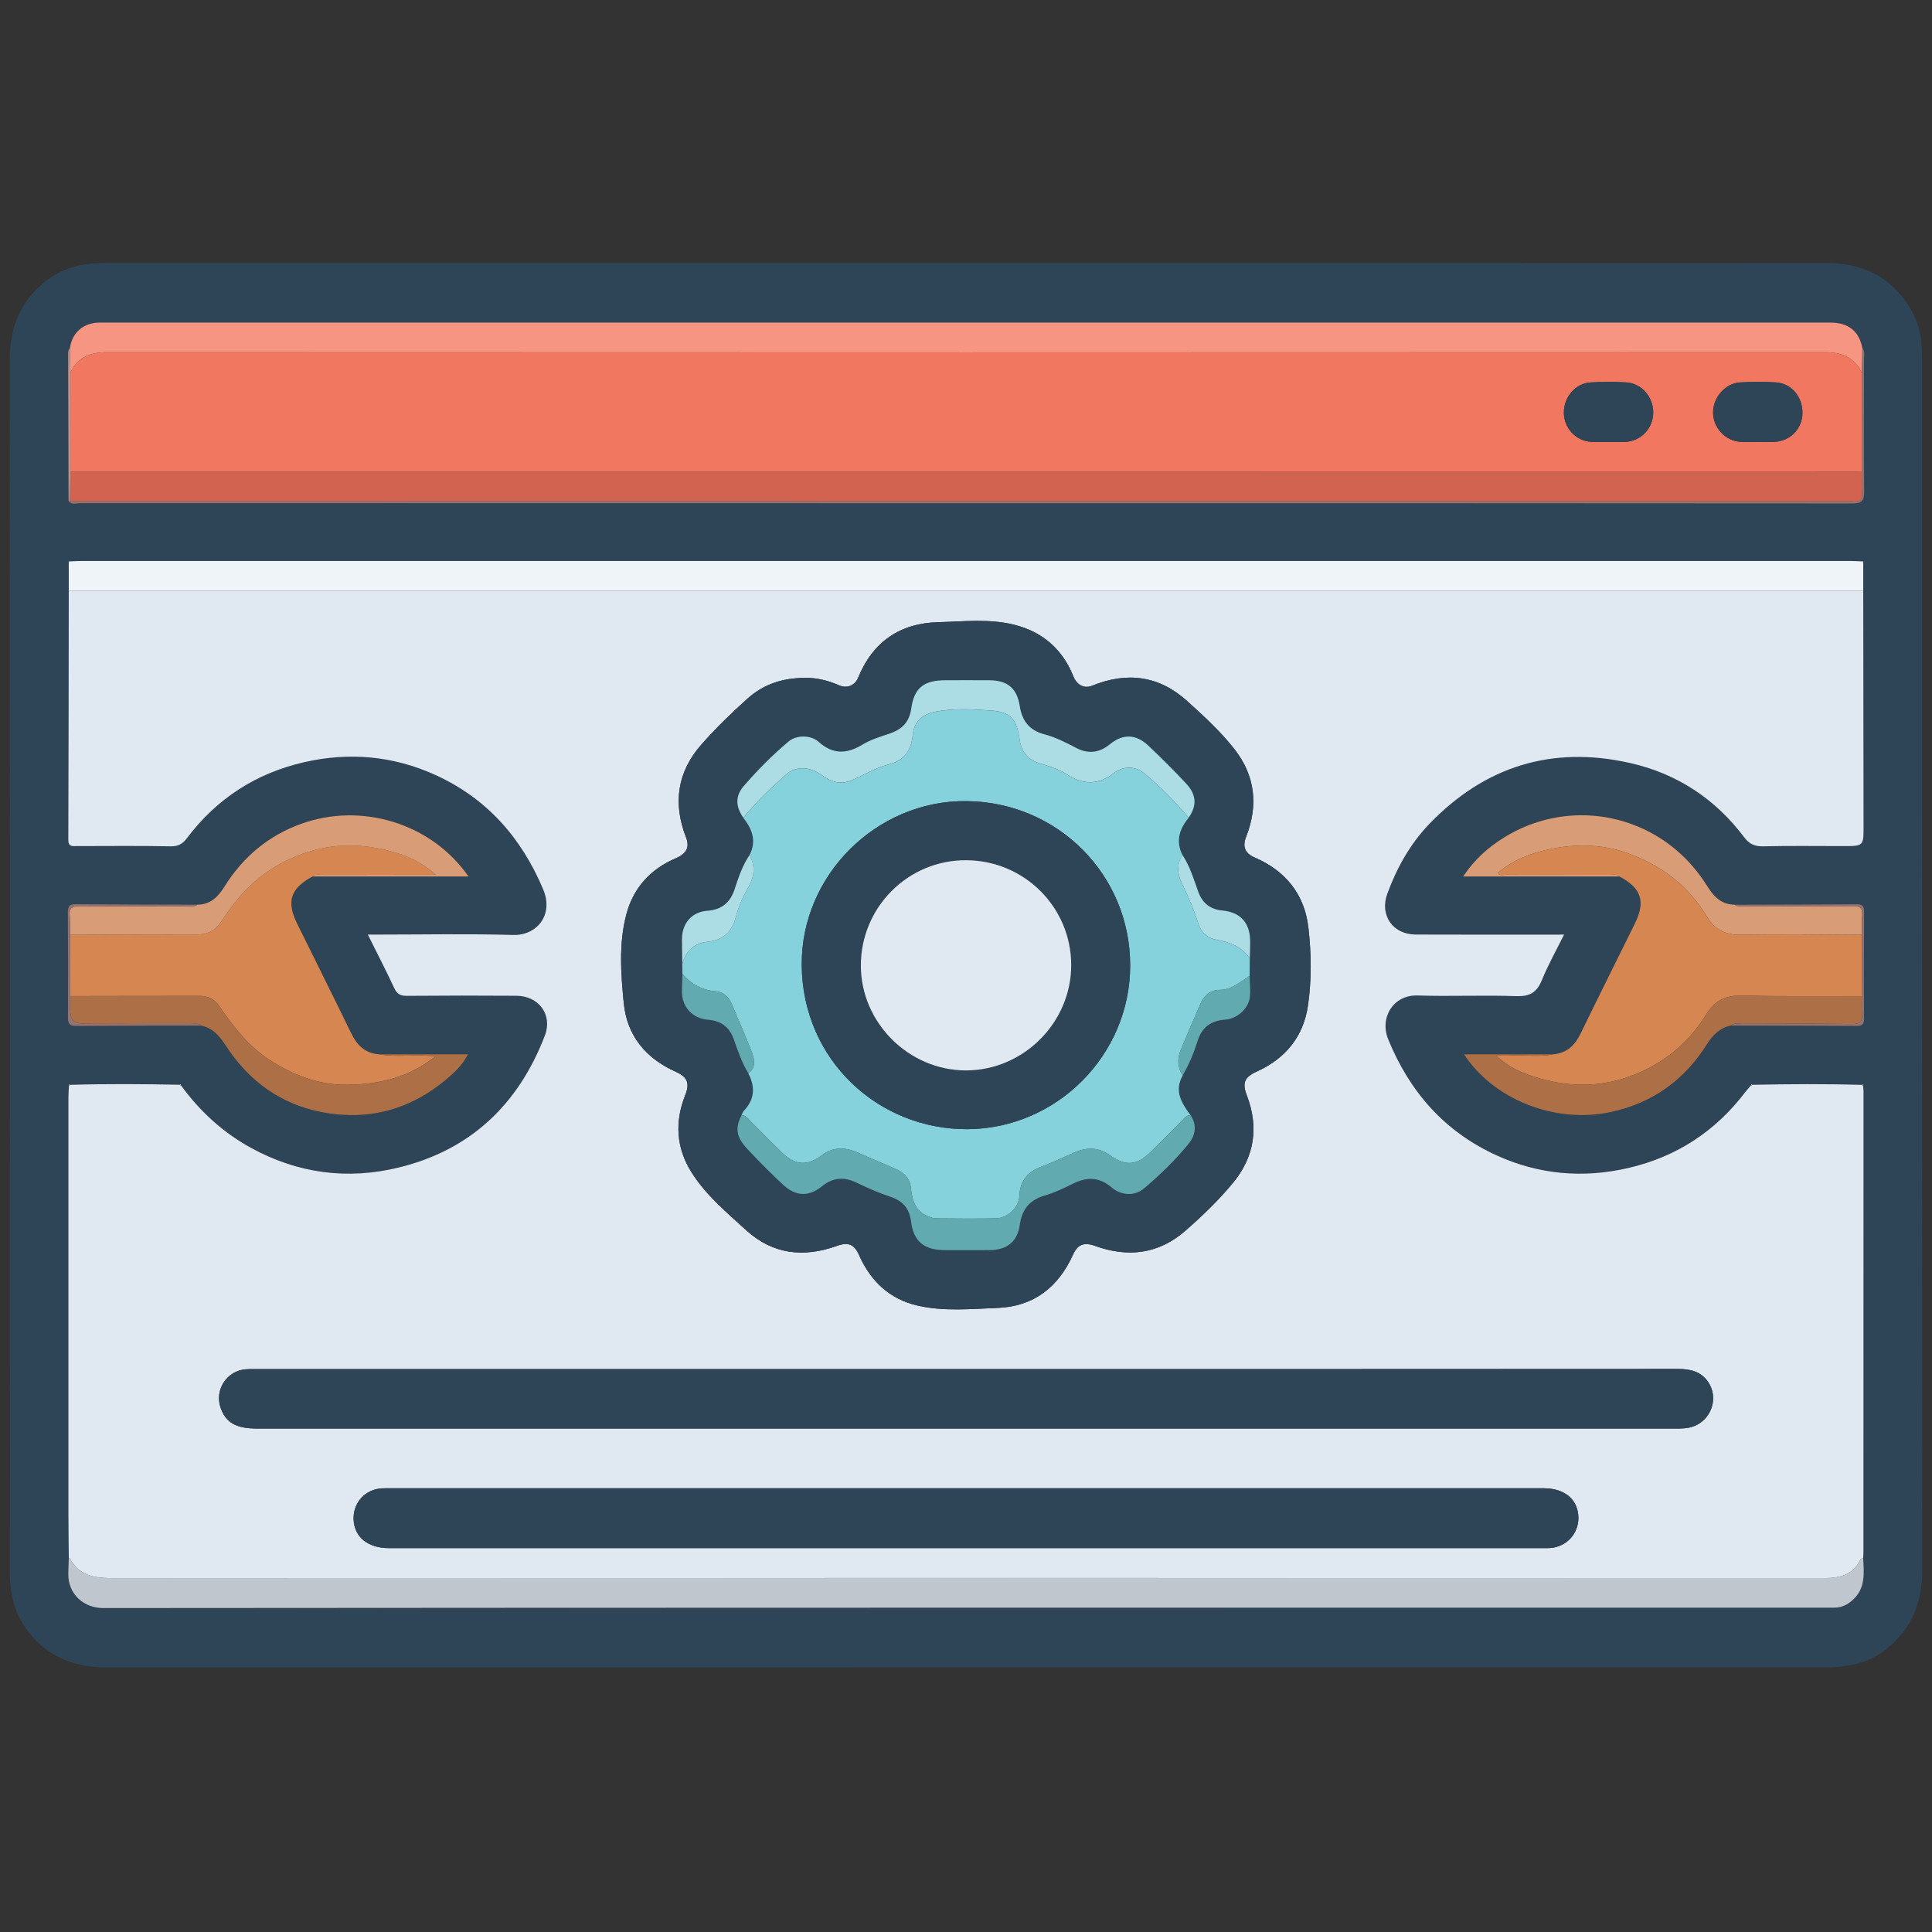 <?xml version="1.0" encoding="UTF-8"?>
<svg xmlns="http://www.w3.org/2000/svg" xmlns:xlink="http://www.w3.org/1999/xlink" version="1.1" id="Layer_1" x="0px" y="0px" width="85px" height="85px" viewBox="0 0 85 85" xml:space="preserve">
<rect x="0" y="0" width="85" height="85" fill="#333333" stroke="none"/>
<g id="Layer_1_1_" display="none">
	<path display="inline" fill="#030303" d="M42.807,4.472c11.269,0,22.541,0.083,33.808-0.04c4.668-0.05,8.201,3.523,8.171,8.15   c-0.093,14.03-0.03,28.062-0.036,42.092c-0.001,3.911-2.402,6.93-6.115,7.725c-0.722,0.156-1.455,0.145-2.188,0.145   c-6.227,0.003-12.452,0.01-18.68-0.011c-0.635-0.003-0.882,0.114-0.861,0.821c0.055,1.886,0.041,3.774,0.005,5.662   c-0.011,0.575,0.123,0.764,0.731,0.756c2.535-0.035,5.072-0.043,7.606-0.002c2.024,0.033,3.799,0.73,5.179,2.269   c0.86,0.957,1.315,2.081,1.313,3.38c-0.003,1.268,0.003,2.536-0.001,3.805c-0.004,1.284-0.434,1.723-1.721,1.723   c-10.113,0.003-20.229,0-30.343,0c-7.945,0-15.89,0.002-23.835,0c-1.569,0-1.926-0.359-1.928-1.938c0-0.986,0-1.973,0-2.959   c0-3.25,1.911-5.523,5.111-6.137c1.094-0.208,2.189-0.146,3.286-0.152c1.888-0.013,3.776-0.037,5.662,0.014   c0.662,0.021,0.786-0.191,0.773-0.801c-0.04-1.859-0.05-3.722,0.003-5.578c0.021-0.731-0.233-0.865-0.905-0.863   c-6.311,0.023-12.622,0.006-18.933,0.018c-3.29,0.008-5.734-1.385-7.253-4.318c-0.511-0.987-0.75-2.061-0.75-3.174   c-0.003-14.37-0.021-28.738,0.01-43.106c0.009-4.264,3.414-7.468,7.826-7.472C20.098,4.464,31.452,4.472,42.807,4.472z    M74.936,42.17c-1.028,0.671-1.494,1.51-0.854,2.717c0.128,0.24,0.154,0.535,0.217,0.807c0.08,0.351,0.286,0.531,0.649,0.523   c1.06,0.271,2.118,0.547,3.18,0.819c1.106,0.296,2.214,0.595,3.322,0.888c0.353,0.094,0.618,0.137,0.601-0.416   c-0.041-1.316-0.031-2.638-0.002-3.955c0.01-0.432-0.166-0.585-0.546-0.673c-1.116-0.26-2.226-0.543-3.338-0.817   c-0.531-0.146-1.083-0.241-1.589-0.447C75.837,41.315,75.316,41.498,74.936,42.17z M80.848,39.854   c0.037,0.02,0.075,0.039,0.114,0.058c-0.017-0.042-0.034-0.083-0.051-0.125c-0.06-0.124-0.103-0.262-0.183-0.37   c-2.58-3.447-7.889-3.564-10.852-0.207c-0.59,0.668-1.182,0.963-2.061,0.733c-5.573-1.457-11.15-2.902-16.729-4.34   c-0.768-0.198-1.188-0.633-1.341-1.429c-0.646-3.31-3.31-5.64-6.655-5.796c-1.201-0.056-2.37,0.157-3.539,0.887   c1.757,0.452,3.354,0.897,4.968,1.264c0.906,0.206,1.41,0.689,1.625,1.59c0.287,1.202,0.631,2.391,0.98,3.577   c0.182,0.612,0.033,1.105-0.393,1.543c-0.941,0.97-1.887,1.936-2.826,2.907c-0.477,0.493-1.017,0.624-1.689,0.435   c-1.353-0.379-2.715-0.724-4.083-1.045c-0.324-0.076-0.655-0.3-1.094-0.127c0.127,0.184,0.211,0.325,0.315,0.45   c2.805,3.407,7.819,3.493,10.793,0.141c0.645-0.726,1.271-0.942,2.22-0.69c5.403,1.437,10.815,2.847,16.239,4.209   c1.007,0.254,1.539,0.721,1.733,1.756c0.356,1.889,1.433,3.345,3.024,4.401c2.127,1.416,5.152,1.554,6.932,0.337   c-0.248-0.279-0.609-0.269-0.923-0.353c-1.356-0.362-2.718-0.711-4.084-1.038c-0.698-0.168-1.144-0.551-1.333-1.251   c-0.338-1.247-0.7-2.488-1.039-3.735c-0.191-0.706-0.05-1.314,0.503-1.846c0.833-0.799,1.657-1.611,2.425-2.471   c0.641-0.716,1.328-0.907,2.258-0.643C77.672,39.123,79.232,39.597,80.848,39.854z M71.443,52.832   c-0.848-0.587-1.752-0.85-2.815-0.828c-3.257,0.059-6.517,0.061-9.772-0.003c-0.922-0.019-1.551,0.265-2.023,1.006   c-0.657,0.611-1.38,0.72-2.145,0.233c-1.453-0.924-2.764-0.811-4.408-0.139c-1.754,0.717-2.855,1.61-3.25,3.439   c-0.166,0.773-0.735,1.168-1.543,1.168c-1.771,0.002-3.543,0.002-5.315,0c-0.764-0.001-1.273-0.366-1.532-1.085   c-0.114-0.317-0.284-0.62-0.35-0.944c-0.254-1.253-0.949-2.021-2.247-2.209c-0.243-0.035-0.501-0.137-0.697-0.283   c-1.479-1.104-2.923-0.855-4.375,0.054c-0.766,0.479-1.487,0.379-2.144-0.234c-0.472-0.745-1.102-1.046-2.026-1.006   c-1.852,0.08-3.709,0.021-5.564,0.024c-4.58,0.009-9.161,0.021-13.741,0.031c-1.038-0.231-1.361-0.591-1.361-1.595   C6.129,37.644,6.128,24.824,6.136,12.005c0-1.399,0.862-2.254,2.25-2.313C8.583,9.683,8.78,9.688,8.977,9.688   c22.568,0,45.134,0,67.705,0c0.281,0,0.563-0.004,0.844,0.021c1.107,0.103,1.912,0.931,1.99,2.044   c0.02,0.281,0.01,0.563,0.01,0.845c0,7.241,0,14.481,0.007,21.722c0,0.31-0.146,0.677,0.284,0.877   c0.785,0.365,1.439,0.938,2.221,1.531c0-0.281,0-0.44,0-0.6c0-7.974,0.008-15.947-0.004-23.92c-0.004-2.98-2.066-5.029-5.059-5.03   c-22.767-0.006-45.531-0.006-68.295,0C5.654,7.181,3.618,9.25,3.61,12.293c-0.008,3.156-0.002,6.311-0.002,9.467   c0,10.96,0.006,21.92-0.006,32.879c-0.002,1.518,0.449,2.82,1.55,3.873c1.112,1.066,2.479,1.317,3.97,1.316   c22.455-0.014,44.911-0.01,67.366-0.01c0.31,0,0.619-0.004,0.93-0.021c2.211-0.108,4.032-1.612,4.475-3.794   c0.342-1.684,0.078-3.395,0.15-5.234C78.824,53.631,75.311,54.195,71.443,52.832z M74.945,34.031   c0.308,0.015,0.627-0.016,0.922,0.054c0.855,0.204,0.976-0.165,0.972-0.946c-0.034-6.354-0.019-12.709-0.019-19.064   c0-1.797,0-1.797-1.872-1.635c-0.169-0.015-0.335-0.044-0.503-0.044c-21.631-0.002-43.263,0.001-64.895-0.016   c-0.608,0-0.729,0.175-0.728,0.75c0.017,11.802,0.02,23.604-0.006,35.405c-0.001,0.705,0.233,0.802,0.849,0.799   c4.844-0.021,9.689-0.012,14.534-0.012c0.269,0,0.537,0,0.967,0c-0.768-0.805-0.59-1.563-0.155-2.262   c0.853-1.365,0.727-2.57,0.132-4.112c-0.715-1.852-1.674-3.013-3.592-3.436c-0.753-0.166-1.068-0.736-1.059-1.518   c0.021-1.662,0.005-3.323,0.006-4.985c0.001-1.238,0.155-1.615,1.328-1.917c1.692-0.437,2.481-1.452,3.196-3.057   c0.773-1.735,0.805-3.118-0.13-4.655c-0.489-0.804-0.248-1.476,0.405-2.103c1.138-1.091,2.236-2.224,3.353-3.339   c0.917-0.916,1.249-1.059,2.363-0.427c1.477,0.838,2.726,0.743,4.346,0.105c1.782-0.702,2.845-1.629,3.262-3.439   c0.199-0.863,0.836-1.189,1.712-1.175c1.548,0.027,3.098,0.007,4.646,0.007c1.457,0,1.775,0.124,2.166,1.48   c0.442,1.54,1.338,2.305,2.832,2.987c1.822,0.833,3.311,0.928,4.961-0.115c0.65-0.41,1.287-0.222,1.828,0.331   c0.905,0.927,1.825,1.839,2.748,2.75c1.911,1.888,1.873,1.699,0.727,4.084c-0.419,0.874-0.572,1.615,0.011,2.481   c0.37,0.548,0.657,1.205,0.782,1.852c0.205,1.044,0.806,1.515,1.768,1.842c2.661,0.903,2.346,0.848,2.357,3.405   c0.004,0.758-0.247,1.707,0.113,2.224c0.392,0.564,1.433,0.473,2.18,0.703c0.025,0.008,0.053,0.018,0.079,0.028   c0.323,0.131,0.569,0.053,0.825-0.2C70.182,35.062,72.412,34.192,74.945,34.031z M28.872,35.802   c-0.384-7.415,5.85-14.176,13.27-14.392c7.521-0.219,13.526,4.876,14.538,12.356c0.051,0.375,0.184,0.542,0.524,0.628   c1.553,0.393,3.104,0.795,4.653,1.2c0.383,0.1,0.592,0.101,0.604-0.429c0.043-1.681,0.069-1.681-1.526-2.302   c-0.262-0.102-0.518-0.222-0.785-0.305c-0.649-0.203-1.035-0.629-1.196-1.291c-0.392-1.594-1.022-3.091-1.874-4.496   c-0.318-0.524-0.33-1.057-0.063-1.607c0.172-0.354,0.321-0.717,0.481-1.077c0.563-1.26,0.565-1.263-0.406-2.227   c-0.558-0.555-1.046-1.376-1.714-1.571c-0.721-0.211-1.49,0.494-2.225,0.823c-0.687,0.308-1.271,0.292-1.907-0.106   c-1.101-0.689-2.274-1.287-3.54-1.542c-1.326-0.268-2.115-0.93-2.391-2.239c-0.034-0.162-0.146-0.31-0.176-0.472   c-0.168-0.87-0.664-1.171-1.549-1.069c-0.859,0.099-1.88-0.213-2.564,0.152c-0.661,0.354-0.703,1.461-1.011,2.238   c-0.252,0.637-0.655,1.001-1.322,1.157c-0.987,0.23-1.962,0.541-2.853,1.019c-2.883,1.548-1.911,1.406-5.009,0.099   c-0.406-0.171-0.671-0.167-0.946,0.18c-0.173,0.219-0.398,0.397-0.594,0.6c-0.548,0.563-1.422,1.067-1.547,1.714   c-0.124,0.638,0.483,1.436,0.82,2.14c0.334,0.699,0.313,1.323-0.105,1.989c-0.673,1.076-1.271,2.223-1.501,3.464   c-0.261,1.414-1.067,2.091-2.37,2.493c-1.407,0.433-1.39,0.504-1.383,1.952c0.004,0.787-0.25,1.764,0.121,2.307   c0.369,0.541,1.362,0.688,2.107,0.931c0.758,0.247,1.151,0.742,1.317,1.491c0.232,1.047,0.506,2.131,1.123,2.981   c1.118,1.539,1.053,2.987,0.071,4.498c-0.367,0.563-0.319,1.021,0.257,1.407c0.137,0.093,0.237,0.24,0.362,0.354   c0.6,0.545,1.05,1.491,1.784,1.58c0.679,0.082,1.458-0.48,2.158-0.828c0.678-0.338,1.277-0.304,1.906,0.101   c0.806,0.519,1.659,1.056,2.582,1.216c2.109,0.361,3.345,1.505,3.743,3.588c0.078,0.408,0.328,0.521,0.729,0.51   c0.816-0.027,1.639-0.058,2.449,0.006c0.662,0.054,0.958-0.209,1.131-0.813c0.16-0.564,0.438-1.096,0.633-1.65   c0.193-0.556,0.562-0.904,1.122-1.039c1.653-0.396,3.199-1.055,4.654-1.927c0.474-0.282,0.938-0.295,1.451-0.103   c0.853,0.322,1.704,1.193,2.526,0.896c0.791-0.285,1.316-1.265,2.019-1.869c0.511-0.438,0.573-0.812,0.278-1.425   c-0.369-0.772-1.064-1.556-0.85-2.415c0.225-0.895-0.206-0.964-0.798-1.089c-0.304-0.063-0.619-0.103-0.899-0.224   c-0.558-0.242-0.869-0.075-1.246,0.408c-2.629,3.394-6.104,5.32-10.394,5.502C35.58,49.609,29.284,43.768,28.872,35.802z    M42.837,78.238c7.856,0,15.714,0.005,23.572-0.008c0.858-0.002,2.01,0.379,2.493-0.174c0.424-0.483,0.103-1.607,0.137-2.447   c0.041-0.998-0.413-1.729-1.189-2.289c-0.901-0.65-1.928-0.862-3.025-0.862c-14.672,0.005-29.345,0.004-44.017,0.004   c-0.226,0-0.451-0.002-0.675,0.017c-2.325,0.191-3.51,1.459-3.51,3.748c0,0.338,0.051,0.687-0.01,1.012   c-0.168,0.904,0.253,1.021,1.05,1.019C26.053,78.229,34.445,78.238,42.837,78.238z M42.756,69.755   c3.547,0,7.096-0.009,10.645,0.011c0.548,0.002,0.801-0.092,0.787-0.729c-0.043-1.913-0.039-3.83-0.004-5.743   c0.012-0.62-0.238-0.761-0.791-0.76c-7.098,0.01-14.192,0.011-21.29-0.004c-0.522,0-0.676,0.166-0.669,0.679   c0.025,1.942,0.036,3.886-0.005,5.828c-0.012,0.616,0.199,0.735,0.767,0.731C35.717,69.743,39.237,69.755,42.756,69.755z    M51.479,42.481c-0.918-0.495-1.564-0.34-2.375,0.355c-5.365,4.607-13.638,2.094-15.63-4.689c-0.187-0.637-0.344-1.272,0.176-1.829   c0.523-0.561,1.155-0.438,1.806-0.269c2.121,0.552,4.249,1.08,6.369,1.632c0.311,0.081,0.543,0.148,0.837-0.112   c1.762-1.557,1.749-1.543,1.166-3.745c-0.151-0.574-0.442-0.801-0.995-0.934c-2.103-0.508-4.196-1.057-6.287-1.612   c-1.507-0.4-1.809-1.489-0.745-2.606c4.949-5.192,13.729-3.345,16.173,3.403c0.074,0.211,0.139,0.427,0.207,0.641   c0.246,0.746,0.992,0.717,1.473,0.663c0.434-0.049,0.105-0.634,0.017-0.957c-1.271-4.605-5.249-7.93-9.894-8.291   c-4.81-0.374-9.317,2.3-11.229,6.659c-1.946,4.435-0.879,9.558,2.675,12.853C39.92,48.001,47.711,47.467,51.479,42.481z    M60.552,49.271c2.269,0,4.388,0,6.589,0c-0.58-0.953-1.072-1.862-1.317-2.875c-0.068-0.282-0.271-0.342-0.482-0.396   c-1.711-0.445-3.426-0.873-5.133-1.327c-0.515-0.136-0.563,0.084-0.403,0.468c0.283,0.672,0.577,1.338,0.896,1.994   C61.05,47.855,61.2,48.557,60.552,49.271z"></path>
	<path display="inline" fill="#D7EBFD" d="M74.945,34.031c-2.533,0.161-4.766,1.03-6.59,2.832c-0.256,0.253-0.502,0.332-0.824,0.2   c-0.026-0.011-0.053-0.02-0.079-0.028c-0.747-0.23-1.788-0.139-2.181-0.703c-0.359-0.518-0.108-1.466-0.112-2.224   c-0.013-2.558,0.304-2.502-2.357-3.405c-0.962-0.327-1.563-0.798-1.768-1.842c-0.125-0.647-0.412-1.304-0.782-1.852   c-0.583-0.867-0.43-1.607-0.011-2.481c1.147-2.385,1.186-2.196-0.728-4.084c-0.922-0.91-1.842-1.823-2.746-2.75   c-0.543-0.553-1.179-0.741-1.828-0.331c-1.651,1.042-3.14,0.947-4.961,0.115c-1.494-0.682-2.391-1.447-2.834-2.987   c-0.39-1.356-0.707-1.479-2.164-1.48c-1.551,0-3.1,0.021-4.647-0.007c-0.876-0.015-1.513,0.312-1.712,1.175   c-0.417,1.81-1.48,2.737-3.262,3.439c-1.62,0.638-2.869,0.733-4.346-0.105c-1.115-0.632-1.446-0.489-2.363,0.427   c-1.116,1.115-2.214,2.248-3.353,3.339c-0.653,0.627-0.895,1.298-0.405,2.103c0.935,1.538,0.903,2.92,0.13,4.655   c-0.714,1.604-1.503,2.62-3.196,3.057c-1.173,0.303-1.327,0.679-1.328,1.917c-0.001,1.662,0.014,3.324-0.006,4.985   c-0.009,0.782,0.305,1.352,1.059,1.518c1.918,0.422,2.877,1.584,3.592,3.436c0.595,1.542,0.721,2.747-0.132,4.112   c-0.435,0.697-0.613,1.457,0.155,2.262c-0.43,0-0.698,0-0.967,0c-4.844,0-9.689-0.012-14.534,0.012   c-0.616,0.003-0.85-0.094-0.849-0.799C8.843,36.733,8.84,24.931,8.823,13.129c0-0.575,0.12-0.75,0.728-0.75   c21.631,0.017,43.264,0.014,64.895,0.016c0.168,0,0.334,0.029,0.503,0.044C74.947,19.637,74.945,26.834,74.945,34.031z"></path>
	<path display="inline" fill="#E8EBED" d="M28.825,53.007c0.657,0.613,1.378,0.714,2.144,0.234c1.452-0.909,2.897-1.157,4.375-0.054   c0.196,0.146,0.455,0.248,0.697,0.283c1.298,0.188,1.993,0.956,2.247,2.209c0.065,0.324,0.236,0.627,0.35,0.944   c0.259,0.719,0.768,1.084,1.532,1.085c1.771,0.002,3.543,0.002,5.314,0c0.809,0,1.379-0.395,1.545-1.168   c0.394-1.829,1.494-2.723,3.248-3.439c1.646-0.672,2.957-0.785,4.408,0.139c0.766,0.484,1.487,0.378,2.146-0.233   c4.573,0.004,9.146,0.007,13.721,0.015c0.315,0,0.614-0.035,0.892-0.188c3.867,1.364,7.382,0.799,10.6-2.062   c-0.072,1.842,0.189,3.552-0.15,5.234c-0.441,2.182-2.264,3.686-4.475,3.794c-0.311,0.017-0.62,0.021-0.93,0.021   c-22.455,0-44.911-0.004-67.366,0.01c-1.49,0.001-2.858-0.25-3.97-1.316c-1.101-1.054-1.552-2.357-1.55-3.873   C3.615,43.68,3.608,32.72,3.608,21.76c0-3.156-0.006-6.311,0.002-9.467C3.618,9.25,5.654,7.181,8.678,7.18   c22.765-0.006,45.53-0.006,68.294,0c2.992,0,5.055,2.05,5.06,5.03c0.012,7.974,0.004,15.947,0.004,23.92c0,0.159,0,0.318,0,0.6   c-0.78-0.593-1.435-1.166-2.22-1.531c-0.432-0.2-0.285-0.567-0.285-0.877c-0.008-7.241-0.006-14.481-0.006-21.722   c0-0.282,0.009-0.564-0.012-0.845c-0.076-1.114-0.882-1.942-1.988-2.044c-0.28-0.026-0.563-0.021-0.846-0.021   c-22.568-0.001-45.136-0.001-67.704,0c-0.197,0-0.395-0.005-0.592,0.003c-1.388,0.059-2.249,0.914-2.25,2.313   C6.128,24.824,6.129,37.644,6.133,50.463c0,1.004,0.324,1.362,1.361,1.596c-0.106,0.771,0.311,0.967,0.993,0.965   C15.267,53.011,22.046,53.011,28.825,53.007z"></path>
	<path display="inline" fill="#FBDD75" d="M28.872,35.802c0.413,7.966,6.708,13.808,14.671,13.474   c4.289-0.18,7.766-2.107,10.395-5.5c0.375-0.484,0.688-0.651,1.246-0.409c0.279,0.12,0.596,0.161,0.898,0.224   c0.592,0.125,1.021,0.194,0.798,1.09c-0.216,0.858,0.479,1.641,0.851,2.414c0.295,0.613,0.23,0.985-0.279,1.426   c-0.701,0.604-1.227,1.584-2.02,1.869c-0.822,0.295-1.674-0.576-2.525-0.897c-0.514-0.192-0.979-0.181-1.451,0.103   c-1.455,0.872-3.001,1.53-4.654,1.928c-0.563,0.135-0.929,0.482-1.121,1.037c-0.195,0.557-0.474,1.086-0.634,1.651   c-0.173,0.604-0.469,0.866-1.131,0.813c-0.812-0.063-1.633-0.035-2.449-0.008c-0.4,0.014-0.651-0.101-0.729-0.509   c-0.398-2.083-1.634-3.226-3.743-3.588c-0.923-0.16-1.776-0.696-2.582-1.216c-0.629-0.403-1.228-0.438-1.906-0.102   c-0.7,0.349-1.479,0.91-2.158,0.83c-0.734-0.09-1.184-1.035-1.784-1.58c-0.125-0.113-0.225-0.262-0.362-0.354   c-0.576-0.386-0.625-0.843-0.257-1.407c0.982-1.511,1.046-2.959-0.071-4.498c-0.617-0.851-0.891-1.934-1.123-2.981   c-0.166-0.749-0.559-1.244-1.317-1.491c-0.745-0.243-1.738-0.39-2.107-0.931c-0.371-0.543-0.116-1.521-0.121-2.307   c-0.007-1.448-0.024-1.519,1.383-1.952c1.303-0.402,2.109-1.079,2.37-2.493c0.23-1.242,0.828-2.389,1.501-3.464   c0.418-0.666,0.44-1.29,0.105-1.989c-0.337-0.704-0.944-1.502-0.82-2.14c0.125-0.647,0.999-1.151,1.547-1.714   c0.196-0.202,0.421-0.38,0.594-0.6c0.275-0.347,0.54-0.351,0.946-0.18c3.098,1.307,2.126,1.449,5.009-0.099   c0.891-0.478,1.866-0.789,2.853-1.019c0.667-0.155,1.07-0.52,1.322-1.157c0.308-0.777,0.35-1.885,1.011-2.238   c0.684-0.366,1.705-0.054,2.564-0.152c0.886-0.102,1.38,0.2,1.55,1.069c0.029,0.163,0.141,0.31,0.174,0.472   c0.275,1.309,1.064,1.971,2.392,2.239c1.265,0.255,2.44,0.853,3.54,1.542c0.636,0.398,1.222,0.414,1.906,0.106   c0.733-0.329,1.505-1.034,2.226-0.823c0.668,0.195,1.156,1.016,1.714,1.571c0.973,0.964,0.969,0.967,0.406,2.227   c-0.16,0.359-0.311,0.723-0.482,1.077c-0.268,0.551-0.256,1.083,0.063,1.607c0.851,1.404,1.481,2.901,1.874,4.496   c0.16,0.662,0.547,1.087,1.197,1.291c0.268,0.083,0.522,0.203,0.785,0.305c1.596,0.622,1.568,0.621,1.525,2.302   c-0.014,0.53-0.223,0.529-0.605,0.429c-1.549-0.404-3.101-0.807-4.652-1.2c-0.342-0.086-0.475-0.253-0.525-0.628   c-1.011-7.48-7.016-12.575-14.537-12.356C34.722,21.625,28.488,28.387,28.872,35.802z"></path>
	<path display="inline" fill="#EBEEF0" d="M42.837,78.238c-8.393,0-16.785-0.012-25.177,0.018c-0.797,0.002-1.218-0.113-1.05-1.018   c0.061-0.326,0.01-0.674,0.01-1.012c0-2.289,1.186-3.558,3.51-3.748c0.224-0.02,0.45-0.018,0.675-0.018   c14.672,0,29.345,0.001,44.017-0.004c1.099,0,2.123,0.212,3.025,0.863c0.776,0.56,1.23,1.289,1.189,2.287   c-0.034,0.841,0.287,1.965-0.137,2.447c-0.483,0.553-1.635,0.172-2.493,0.174C58.552,78.243,50.693,78.238,42.837,78.238z"></path>
	<path display="inline" fill="#817481" d="M80.846,39.855c-1.611-0.258-3.174-0.732-4.738-1.177   c-0.93-0.264-1.616-0.073-2.258,0.643c-0.768,0.86-1.592,1.672-2.425,2.471c-0.553,0.531-0.694,1.14-0.503,1.845   c0.339,1.248,0.701,2.489,1.039,3.736c0.189,0.7,0.635,1.083,1.333,1.251c1.366,0.327,2.728,0.676,4.084,1.038   c0.313,0.084,0.675,0.072,0.923,0.352c-1.779,1.219-4.805,1.08-6.932-0.336c-1.594-1.058-2.668-2.514-3.023-4.4   c-0.195-1.036-0.729-1.504-1.734-1.756c-5.424-1.364-10.836-2.773-16.239-4.21c-0.947-0.252-1.575-0.036-2.22,0.69   c-2.975,3.351-7.988,3.267-10.793-0.141c-0.104-0.125-0.188-0.266-0.315-0.45c0.438-0.173,0.77,0.052,1.094,0.127   c1.368,0.321,2.731,0.666,4.083,1.045c0.673,0.189,1.212,0.058,1.689-0.435c0.939-0.971,1.885-1.937,2.826-2.907   c0.426-0.438,0.572-0.932,0.393-1.543c-0.352-1.186-0.693-2.375-0.98-3.577c-0.215-0.901-0.719-1.385-1.625-1.59   c-1.614-0.367-3.21-0.812-4.968-1.264c1.169-0.73,2.338-0.943,3.539-0.887c3.346,0.157,6.012,2.487,6.655,5.796   c0.153,0.795,0.573,1.23,1.341,1.429c5.577,1.438,11.154,2.883,16.729,4.34c0.879,0.23,1.471-0.064,2.061-0.733   c2.963-3.358,8.271-3.24,10.852,0.207c0.08,0.108,0.123,0.246,0.183,0.37C80.891,39.81,80.867,39.832,80.846,39.855z"></path>
	<path display="inline" fill="#A499A4" d="M42.756,69.755c-3.52,0-7.04-0.012-10.56,0.013c-0.568,0.004-0.779-0.115-0.767-0.73   c0.041-1.941,0.03-3.887,0.005-5.828c-0.006-0.514,0.147-0.68,0.669-0.678c7.096,0.014,14.192,0.013,21.29,0.003   c0.553-0.001,0.803,0.14,0.791,0.76c-0.035,1.913-0.039,3.83,0.004,5.743c0.014,0.638-0.239,0.73-0.787,0.729   C49.854,69.746,46.305,69.755,42.756,69.755z"></path>
	<path display="inline" fill="#E7E9EB" d="M51.479,42.481c-3.768,4.985-11.559,5.52-16.257,1.162   c-3.554-3.295-4.621-8.417-2.675-12.854c1.912-4.359,6.421-7.033,11.229-6.659c4.645,0.361,8.623,3.686,9.894,8.291   c0.09,0.322,0.417,0.908-0.017,0.957c-0.479,0.054-1.227,0.083-1.473-0.663c-0.068-0.213-0.133-0.43-0.207-0.641   c-2.443-6.748-11.225-8.595-16.173-3.403c-1.064,1.117-0.762,2.207,0.745,2.606c2.091,0.555,4.184,1.104,6.287,1.612   c0.552,0.133,0.843,0.36,0.995,0.934c0.583,2.202,0.596,2.188-1.166,3.745c-0.294,0.26-0.526,0.193-0.837,0.112   c-2.121-0.553-4.248-1.081-6.369-1.632c-0.65-0.169-1.283-0.292-1.806,0.269c-0.52,0.556-0.363,1.191-0.176,1.829   c1.993,6.784,10.265,9.297,15.63,4.689C49.913,42.141,50.561,41.986,51.479,42.481z"></path>
	<path display="inline" fill="#C3E1FE" d="M74.945,34.031c0-7.197,0.002-14.394,0.003-21.591c1.872-0.162,1.872-0.162,1.872,1.635   c0,6.355-0.016,12.71,0.019,19.064c0.004,0.781-0.114,1.149-0.972,0.946C75.572,34.015,75.253,34.046,74.945,34.031z"></path>
	<path display="inline" fill="#D4E8FA" d="M60.552,49.271c0.648-0.715,0.498-1.416,0.147-2.138   c-0.318-0.655-0.612-1.323-0.896-1.995c-0.16-0.383-0.109-0.603,0.403-0.467c1.707,0.454,3.422,0.883,5.133,1.327   c0.212,0.056,0.414,0.114,0.481,0.397c0.246,1.012,0.738,1.922,1.318,2.875C64.939,49.271,62.82,49.271,60.552,49.271z"></path>
	<path display="inline" fill="#D2E4F3" d="M28.825,53.007c-6.779,0.004-13.559,0.004-20.338,0.017   c-0.683,0.002-1.099-0.194-0.993-0.965c4.58-0.012,9.161-0.023,13.741-0.033c1.855-0.004,3.712,0.057,5.564-0.023   C27.724,51.961,28.353,52.262,28.825,53.007z"></path>
	<path display="inline" fill="#E6E9EC" d="M78.164,42.063c1.111,0.274,2.223,0.557,3.338,0.817c0.38,0.088,0.557,0.242,0.546,0.673   c-0.03,1.317-0.039,2.639,0.002,3.955c0.019,0.553-0.248,0.51-0.601,0.416c-1.108-0.293-2.215-0.592-3.322-0.888   C78.141,45.379,78.15,43.721,78.164,42.063z"></path>
	<path display="inline" fill="#C2DFFB" d="M78.164,42.063c-0.014,1.658-0.023,3.315-0.037,4.974c-1.061-0.273-2.12-0.547-3.18-0.819   c-0.004-1.35-0.008-2.698-0.012-4.047c0.381-0.673,0.9-0.855,1.64-0.554C77.081,41.822,77.633,41.918,78.164,42.063z"></path>
	<path display="inline" fill="#D2E4F3" d="M71.443,52.832c-0.277,0.154-0.576,0.189-0.893,0.188   c-4.574-0.008-9.146-0.01-13.721-0.014c0.473-0.742,1.102-1.023,2.023-1.006c3.256,0.063,6.517,0.063,9.772,0.003   C69.691,51.982,70.598,52.245,71.443,52.832z"></path>
	<path display="inline" fill="#D3E6F8" d="M74.936,42.17c0.004,1.35,0.008,2.698,0.013,4.047c-0.363,0.008-0.569-0.174-0.649-0.523   c-0.063-0.271-0.089-0.565-0.217-0.807C73.441,43.682,73.906,42.841,74.936,42.17z"></path>
	<path display="inline" fill="#817481" d="M80.911,39.788c0.017,0.042,0.034,0.083,0.051,0.125c-0.039-0.02-0.077-0.039-0.114-0.058   C80.867,39.832,80.891,39.81,80.911,39.788z"></path>
</g>
<path fill-rule="evenodd" clip-rule="evenodd" fill="#2E4457" d="M42.488,11.571c12.612,0,25.225,0.003,37.837-0.004  c1.414-0.001,2.591,0.452,3.454,1.604c0.435,0.582,0.71,1.229,0.757,1.962c0.015,0.247,0.027,0.495,0.027,0.742  c0.001,17.724-0.003,35.449,0.009,53.173c0.001,1.435-0.451,2.613-1.586,3.512c-0.691,0.546-1.493,0.755-2.354,0.791  c-0.116,0.005-0.233,0.001-0.35,0.001c-25.195,0-50.392-0.002-75.587,0.006c-1.417,0.001-2.592-0.449-3.465-1.585  c-0.59-0.769-0.802-1.653-0.799-2.615c0.011-3.277,0.004-6.554,0.004-9.831c0-14.491,0.004-28.982-0.007-43.473  c-0.001-1.452,0.47-2.637,1.638-3.527c0.754-0.575,1.62-0.755,2.541-0.755c4.573,0,9.146,0,13.719,0  C26.38,11.571,34.434,11.571,42.488,11.571z M3.018,22.046c0.147,0.185,0.351,0.092,0.525,0.092  c13.368,0.005,26.736,0.005,40.104,0.005c12.611,0,25.222-0.002,37.833,0.009c0.413,0,0.543-0.092,0.538-0.522  c-0.021-1.937-0.006-3.874-0.008-5.81c0-0.169,0.053-0.352-0.073-0.505c-0.144-0.749-0.614-1.123-1.416-1.123  c-19.333,0-38.667,0-58.001,0c-6.042,0-12.084,0-18.126,0c-0.72,0-1.219,0.428-1.318,1.122c-0.093,0.093-0.077,0.214-0.077,0.329  C3.004,17.777,3.011,19.912,3.018,22.046z M8.852,45.123c0.568,0.113,0.856,0.542,1.153,0.983c1.208,1.803,2.907,2.796,5.066,2.939  c1.675,0.112,3.172-0.426,4.47-1.479c0.402-0.328,0.802-0.685,1.047-1.183c-1.333,0-2.626,0-3.918,0  c-0.601-0.047-0.959-0.394-1.213-0.919c-0.785-1.618-1.592-3.225-2.385-4.838c-0.478-0.971-0.286-1.544,0.679-2.064  c2.272,0,4.545,0,6.868,0c-1.652-2.373-4.739-3.264-7.357-2.323c-1.445,0.52-2.561,1.453-3.374,2.753  c-0.279,0.446-0.618,0.811-1.202,0.808c-1.788-0.005-3.576-0.005-5.364-0.021c-0.283-0.002-0.335,0.114-0.333,0.363  C2.996,41.684,3,43.226,2.99,44.766c-0.002,0.282,0.076,0.375,0.366,0.373C5.188,45.124,7.02,45.126,8.852,45.123z M76.149,45.123  c1.846,0.003,3.692,0.002,5.538,0.014c0.251,0.002,0.322-0.086,0.321-0.327c-0.007-1.57-0.006-3.141,0.005-4.711  c0.001-0.255-0.098-0.319-0.335-0.317c-1.787,0.013-3.575,0.015-5.363,0.02c-0.541-0.001-0.885-0.312-1.151-0.737  c-0.286-0.457-0.61-0.885-0.988-1.269c-2.104-2.133-5.392-2.556-7.984-0.961c-0.703,0.434-1.316,0.97-1.82,1.729  c2.346,0,4.612,0,6.878,0c0.964,0.512,1.159,1.092,0.68,2.065c-0.794,1.614-1.602,3.222-2.387,4.84  c-0.255,0.527-0.614,0.87-1.215,0.918c-1.299,0-2.598,0-3.914,0c1.297,1.993,4.005,3.068,6.461,2.54  c1.82-0.391,3.223-1.394,4.217-2.966C75.346,45.557,75.653,45.223,76.149,45.123z M81.912,24.698  c-0.16-0.006-0.319-0.017-0.479-0.017c-25.955,0-51.911,0-77.866,0c-0.16,0-0.319,0.011-0.479,0.017  c-0.058-0.013-0.083,0.005-0.063,0.066c0,0.408,0,0.816,0,1.224c-0.005,3.653-0.006,7.307-0.02,10.961  c-0.001,0.306,0.168,0.273,0.361,0.273c1.383-0.001,2.767-0.016,4.148,0.01c0.339,0.006,0.531-0.12,0.717-0.366  c1.308-1.734,3.031-2.845,5.142-3.332c1.982-0.457,3.927-0.284,5.779,0.558c2.258,1.026,3.783,2.75,4.745,5.032  c0.477,1.13-0.281,2.038-1.321,2.008c-1.993-0.057-3.989-0.017-5.983-0.017c-0.121,0-0.241,0-0.41,0  c0.413,0.831,0.805,1.589,1.166,2.363c0.125,0.268,0.286,0.336,0.568,0.333c1.601-0.014,3.203-0.014,4.804-0.003  c0.99,0.006,1.6,0.842,1.25,1.753c-1.159,3.018-3.259,5.03-6.432,5.804c-2.257,0.55-4.434,0.259-6.481-0.858  c-1.242-0.677-2.263-1.613-3.095-2.757c-0.007-0.04-0.019-0.068-0.063-0.028c-1.606-0.032-3.211-0.043-4.817,0.004  c-0.043-0.044-0.049-0.019-0.046,0.025c-0.009,0.174-0.025,0.347-0.025,0.521c-0.001,6.116-0.001,12.231,0,18.347  c0,0.641,0.011,1.281,0.017,1.922c-0.008,0.232-0.02,0.465-0.023,0.697c-0.011,0.92,0.708,1.509,1.527,1.509  c25.283-0.021,50.566-0.017,75.849-0.017c0.101,0,0.203-0.001,0.306,0c0.319,0.006,0.579-0.118,0.818-0.331  c0.583-0.519,0.503-1.191,0.467-1.858c0.005-0.103,0.013-0.203,0.013-0.306c0.002-6.742,0.003-13.483,0.003-20.226  c0-0.086-0.016-0.173-0.024-0.259c0.003-0.045-0.005-0.067-0.048-0.024c-1.604-0.047-3.21-0.036-4.816-0.004  c-0.043-0.042-0.056-0.011-0.063,0.028c-0.085,0.099-0.176,0.193-0.255,0.298c-1.314,1.729-3.03,2.847-5.144,3.335  c-1.984,0.459-3.929,0.292-5.782-0.551c-2.288-1.039-3.829-2.784-4.78-5.112c-0.383-0.934,0.206-1.963,1.3-1.927  c1.44,0.048,2.885-0.021,4.324,0.029c0.594,0.021,0.913-0.154,1.137-0.703c0.273-0.675,0.635-1.314,0.977-2.005  c-2.226,0-4.381,0.007-6.535-0.003c-1.006-0.004-1.588-0.855-1.241-1.798c0.416-1.128,0.996-2.175,1.824-3.042  c2.444-2.555,5.417-3.49,8.876-2.701c2.051,0.468,3.728,1.57,4.997,3.259c0.222,0.295,0.457,0.41,0.832,0.401  c1.18-0.027,2.359-0.01,3.539-0.01c0.884,0,0.885,0,0.884-0.88c-0.005-3.451-0.01-6.902-0.014-10.354c0-0.408,0-0.816,0-1.224  C81.994,24.704,81.971,24.686,81.912,24.698z"></path>
<path fill-rule="evenodd" clip-rule="evenodd" fill="#E0E9F2" d="M3.083,47.728c1.605-0.047,3.211-0.036,4.817-0.004  c0.015,0.022,0.036,0.032,0.063,0.028c0.832,1.144,1.853,2.08,3.095,2.757c2.047,1.117,4.225,1.408,6.481,0.858  c3.173-0.773,5.272-2.786,6.432-5.804c0.35-0.911-0.26-1.747-1.25-1.753c-1.601-0.011-3.203-0.011-4.804,0.003  c-0.282,0.003-0.443-0.065-0.568-0.333c-0.361-0.774-0.753-1.533-1.166-2.363c0.169,0,0.289,0,0.41,0c1.994,0,3.99-0.04,5.983,0.017  c1.04,0.029,1.797-0.878,1.321-2.008c-0.962-2.281-2.487-4.006-4.745-5.032c-1.853-0.842-3.797-1.015-5.779-0.558  c-2.111,0.486-3.833,1.597-5.142,3.332c-0.186,0.247-0.378,0.373-0.717,0.366c-1.382-0.026-2.765-0.012-4.148-0.01  c-0.193,0-0.362,0.032-0.361-0.273c0.014-3.654,0.015-7.308,0.02-10.961c26.317,0,52.634,0,78.95,0  c0.004,3.451,0.009,6.902,0.014,10.354c0.001,0.88,0,0.88-0.884,0.88c-1.18,0-2.359-0.017-3.539,0.01  c-0.375,0.009-0.61-0.106-0.832-0.401c-1.27-1.688-2.946-2.791-4.997-3.259c-3.459-0.789-6.432,0.146-8.876,2.701  c-0.828,0.867-1.408,1.914-1.824,3.042c-0.347,0.943,0.235,1.793,1.241,1.798c2.154,0.01,4.31,0.003,6.535,0.003  c-0.342,0.69-0.703,1.33-0.977,2.005c-0.224,0.549-0.543,0.724-1.137,0.703c-1.439-0.051-2.884,0.019-4.324-0.029  c-1.094-0.036-1.683,0.993-1.3,1.927c0.951,2.328,2.492,4.073,4.78,5.112c1.854,0.843,3.798,1.01,5.782,0.551  c2.113-0.488,3.829-1.606,5.144-3.335c0.079-0.104,0.17-0.199,0.255-0.298c0.027,0.004,0.048-0.006,0.063-0.028  c1.606-0.032,3.212-0.043,4.816,0.004c0.009,0.022,0.025,0.03,0.048,0.024c0.009,0.086,0.024,0.173,0.024,0.259  c0,6.742-0.001,13.483-0.003,20.226c0,0.103-0.008,0.203-0.013,0.306c-0.039,0.018-0.099,0.026-0.112,0.056  c-0.328,0.699-0.916,0.831-1.626,0.831c-25.04-0.009-50.079-0.01-75.118,0.002c-0.839,0.001-1.6-0.033-2.047-0.879  c-0.004-0.009-0.027-0.007-0.041-0.01c-0.006-0.641-0.016-1.281-0.017-1.922c-0.001-6.115,0-12.23,0-18.347  c0-0.174,0.016-0.347,0.025-0.521C3.059,47.758,3.074,47.75,3.083,47.728z M35.412,29.825c-0.999,0-1.83,0.286-2.535,0.919  c-0.705,0.632-1.383,1.293-2.01,2.002c-1.074,1.214-1.27,2.597-0.683,4.099c0.165,0.423,0.021,0.715-0.438,0.909  c-1.128,0.477-1.886,1.309-2.193,2.486c-0.335,1.285-0.237,2.611-0.108,3.908c0.142,1.421,0.974,2.421,2.286,3.005  c0.516,0.23,0.623,0.505,0.415,1.029c-0.465,1.17-0.399,2.313,0.27,3.383c0.632,1.01,1.548,1.771,2.417,2.563  c1.166,1.063,2.527,1.21,3.982,0.688c0.506-0.182,0.767-0.075,0.979,0.402c0.507,1.144,1.342,1.938,2.572,2.221  c1.16,0.268,2.35,0.148,3.522,0.104c1.593-0.061,2.679-0.916,3.324-2.351c0.197-0.438,0.48-0.553,0.957-0.38  c1.453,0.525,2.802,0.37,3.988-0.669c0.745-0.651,1.461-1.341,2.091-2.104c0.946-1.149,1.142-2.447,0.609-3.842  c-0.213-0.555-0.113-0.805,0.437-1.054c1.256-0.569,2.049-1.528,2.249-2.894c0.167-1.139,0.151-2.301,0.02-3.441  c-0.171-1.473-1.011-2.5-2.376-3.088c-0.413-0.178-0.533-0.476-0.364-0.903c0.545-1.382,0.403-2.689-0.515-3.86  c-0.61-0.779-1.346-1.453-2.08-2.116c-1.236-1.117-2.644-1.296-4.171-0.676c-0.356,0.145-0.675-0.015-0.838-0.42  c-0.48-1.191-1.361-1.948-2.589-2.257c-1.098-0.277-2.232-0.143-3.347-0.115c-1.683,0.042-2.883,0.86-3.528,2.442  c-0.143,0.349-0.491,0.488-0.84,0.335C36.416,29.931,35.898,29.81,35.412,29.825z M42.498,60.234c-10.369,0-20.736,0-31.105,0.001  c-0.189,0-0.379-0.006-0.567,0.007c-0.839,0.054-1.397,0.899-1.121,1.693c0.229,0.658,0.68,0.915,1.604,0.915  c20.794,0,41.589,0,62.384,0.001c0.263,0,0.524,0.001,0.777-0.084c0.831-0.276,1.171-1.289,0.66-1.997  c-0.321-0.443-0.783-0.542-1.311-0.542C63.38,60.236,52.938,60.234,42.498,60.234z M42.542,65.477c-8.432,0-16.864,0-25.296,0.001  c-0.146,0-0.292-0.004-0.437,0.003c-0.732,0.035-1.274,0.622-1.252,1.353c0.024,0.785,0.622,1.277,1.558,1.277  c16.923,0,33.846,0,50.769,0c0.117,0,0.234,0.005,0.349-0.007c0.695-0.066,1.208-0.626,1.211-1.314  c0.001-0.798-0.589-1.312-1.517-1.312C59.466,65.477,51.005,65.478,42.542,65.477z"></path>
<path fill-rule="evenodd" clip-rule="evenodd" fill="#BFC6CE" d="M3.027,68.542c0.014,0.003,0.037,0.001,0.041,0.01  c0.447,0.846,1.208,0.88,2.047,0.879c25.04-0.012,50.078-0.011,75.118-0.002c0.71,0,1.298-0.132,1.626-0.831  c0.014-0.029,0.073-0.038,0.112-0.056c0.036,0.667,0.116,1.34-0.467,1.858c-0.239,0.213-0.499,0.337-0.818,0.331  c-0.103-0.001-0.205,0-0.306,0c-25.283,0-50.566-0.004-75.849,0.017c-0.819,0-1.539-0.589-1.527-1.509  C3.007,69.007,3.019,68.774,3.027,68.542z"></path>
<path fill-rule="evenodd" clip-rule="evenodd" fill="#EFF4F9" d="M81.975,25.989c-26.316,0-52.633,0-78.95,0  c0-0.408,0-0.816,0-1.224c0.021-0.022,0.042-0.044,0.063-0.066c0.16-0.006,0.319-0.017,0.479-0.017c25.956,0,51.911,0,77.866,0  c0.16,0,0.319,0.011,0.479,0.017c0.021,0.022,0.042,0.045,0.063,0.067C81.975,25.173,81.975,25.581,81.975,25.989z"></path>
<path fill-rule="evenodd" clip-rule="evenodd" fill="#F59582" d="M3.076,15.314c0.099-0.693,0.598-1.122,1.318-1.122  c6.042-0.001,12.084,0,18.126,0c19.333,0,38.668,0,58.001,0c0.802,0,1.272,0.374,1.416,1.123c-0.008,0.366-0.015,0.731-0.021,1.097  c-0.336-0.708-0.904-0.918-1.667-0.918c-25.172,0.012-50.342,0.012-75.513,0c-0.747,0-1.303,0.207-1.638,0.893  C3.09,16.029,3.083,15.671,3.076,15.314z"></path>
<path fill-rule="evenodd" clip-rule="evenodd" fill="#D58651" d="M13.749,38.563c-0.965,0.52-1.157,1.093-0.679,2.064  c0.793,1.614,1.601,3.22,2.385,4.838c0.254,0.525,0.612,0.872,1.213,0.919c0.803,0.146,1.624-0.019,2.484,0.094  c-1.165,0.941-2.493,1.229-3.865,1.248c-1.24,0.018-2.384-0.414-3.43-1.095c-0.933-0.608-1.595-1.462-2.208-2.365  c-0.204-0.302-0.491-0.449-0.846-0.449c-1.904-0.001-3.809,0.004-5.714,0.007c-0.001-0.899-0.003-1.798-0.005-2.697  c1.862-0.006,3.726-0.016,5.588-0.015c0.461,0,0.794-0.171,1.057-0.561c0.419-0.623,0.856-1.227,1.436-1.731  c0.741-0.644,1.576-1.1,2.499-1.374c1.22-0.363,2.46-0.307,3.677,0.045c0.647,0.187,1.26,0.466,1.835,0.995  c-0.231,0-0.373,0-0.514,0c-1.485,0-2.97-0.001-4.454,0.002C14.053,38.49,13.885,38.433,13.749,38.563z"></path>
<path fill-rule="evenodd" clip-rule="evenodd" fill="#D58651" d="M68.327,46.386c0.601-0.048,0.96-0.391,1.215-0.918  c0.785-1.618,1.593-3.226,2.387-4.84c0.479-0.973,0.284-1.553-0.68-2.065c-0.135-0.131-0.304-0.073-0.457-0.074  c-1.514-0.003-3.027,0-4.541-0.005c-0.115,0-0.257,0.066-0.363-0.075c0.759-0.647,1.664-0.951,2.612-1.109  c1.052-0.177,2.107-0.123,3.12,0.24c1.48,0.53,2.67,1.44,3.488,2.804c0.334,0.556,0.802,0.795,1.48,0.782  c1.774-0.036,3.551-0.003,5.325,0.002c-0.002,0.899-0.004,1.798-0.006,2.697c-1.759-0.003-3.519,0.018-5.276-0.023  c-0.721-0.016-1.194,0.225-1.575,0.844c-0.691,1.122-1.652,1.965-2.866,2.515c-1.539,0.696-3.114,0.721-4.693,0.213  c-0.572-0.185-1.154-0.426-1.659-0.932c0.261,0,0.445,0.008,0.63-0.002C67.087,46.407,67.711,46.511,68.327,46.386z"></path>
<path fill-rule="evenodd" clip-rule="evenodd" fill="#D89D76" d="M81.914,41.127c-1.774-0.005-3.551-0.039-5.325-0.002  c-0.679,0.013-1.146-0.226-1.48-0.782c-0.818-1.364-2.008-2.274-3.488-2.804c-1.013-0.362-2.068-0.417-3.12-0.24  c-0.948,0.159-1.854,0.462-2.612,1.109c0.106,0.142,0.248,0.075,0.363,0.075c1.514,0.005,3.027,0.002,4.541,0.005  c0.153,0,0.322-0.058,0.457,0.074c-2.266,0-4.532,0-6.878,0c0.504-0.759,1.117-1.295,1.82-1.729  c2.593-1.595,5.881-1.172,7.984,0.961c0.378,0.384,0.702,0.813,0.988,1.269c0.267,0.425,0.61,0.736,1.151,0.737  c0.143,0.109,0.308,0.065,0.464,0.065c1.582,0.003,3.165,0.008,4.747-0.003c0.297-0.002,0.428,0.081,0.402,0.393  C81.905,40.545,81.918,40.837,81.914,41.127z"></path>
<path fill-rule="evenodd" clip-rule="evenodd" fill="#D89D76" d="M13.749,38.563c0.136-0.13,0.304-0.073,0.458-0.073  c1.484-0.004,2.969-0.002,4.454-0.002c0.142,0,0.283,0,0.514,0c-0.575-0.528-1.188-0.808-1.835-0.995  c-1.217-0.352-2.457-0.408-3.677-0.045c-0.922,0.274-1.758,0.73-2.499,1.374c-0.58,0.504-1.017,1.108-1.436,1.731  c-0.263,0.39-0.596,0.561-1.057,0.561c-1.863-0.001-3.726,0.009-5.588,0.014c-0.003-0.276,0.013-0.554-0.016-0.827  c-0.038-0.357,0.114-0.44,0.448-0.438c1.568,0.015,3.136,0.008,4.704,0.004c0.156,0,0.321,0.043,0.463-0.065  c0.584,0.002,0.923-0.362,1.202-0.808c0.813-1.3,1.929-2.233,3.374-2.753c2.618-0.941,5.706-0.05,7.357,2.323  C18.294,38.563,16.021,38.563,13.749,38.563z"></path>
<path fill-rule="evenodd" clip-rule="evenodd" fill="#AD6F45" d="M68.327,46.386c-0.616,0.125-1.24,0.021-1.859,0.053  c-0.185,0.01-0.369,0.002-0.63,0.002c0.505,0.506,1.087,0.747,1.659,0.932c1.579,0.508,3.154,0.483,4.693-0.213  c1.214-0.55,2.175-1.393,2.866-2.515c0.381-0.619,0.854-0.859,1.575-0.844c1.758,0.041,3.518,0.021,5.276,0.023  c0.002,0.261-0.015,0.524,0.011,0.783c0.034,0.34-0.084,0.449-0.435,0.445c-1.612-0.018-3.223-0.01-4.835-0.005  c-0.168,0-0.351-0.059-0.5,0.075c-0.496,0.1-0.804,0.434-1.059,0.837c-0.994,1.572-2.396,2.575-4.217,2.966  c-2.456,0.528-5.164-0.547-6.461-2.54C65.729,46.386,67.028,46.386,68.327,46.386z"></path>
<path fill-rule="evenodd" clip-rule="evenodd" fill="#AD6F45" d="M3.09,43.824c1.905-0.003,3.81-0.008,5.714-0.007  c0.355,0,0.642,0.147,0.846,0.449c0.612,0.903,1.274,1.757,2.208,2.365c1.046,0.681,2.19,1.112,3.43,1.095  c1.372-0.019,2.7-0.307,3.865-1.248c-0.861-0.112-1.681,0.053-2.484-0.094c1.293,0,2.586,0,3.919,0  c-0.246,0.498-0.645,0.854-1.047,1.183c-1.298,1.053-2.794,1.591-4.47,1.479c-2.159-0.144-3.858-1.137-5.066-2.939  c-0.296-0.441-0.585-0.87-1.153-0.983c-0.135-0.128-0.303-0.075-0.457-0.076c-1.38-0.004-2.76-0.002-4.14-0.002  C3.062,45.045,3.062,45.045,3.09,43.824z"></path>
<path fill-rule="evenodd" clip-rule="evenodd" fill="#937272" d="M81.915,16.412c0.007-0.366,0.014-0.731,0.021-1.097  c0.126,0.153,0.073,0.335,0.073,0.505c0.002,1.937-0.014,3.874,0.008,5.81c0.005,0.43-0.125,0.523-0.538,0.522  c-12.611-0.011-25.222-0.009-37.833-0.009c-13.368,0-26.736,0-40.104-0.005c-0.174,0-0.378,0.093-0.525-0.092  c0.021,0.001,0.042,0.001,0.063,0.001c0.174,0.003,0.349,0.009,0.523,0.009c25.897,0,51.796,0,77.693,0  c0.072,0,0.146-0.008,0.219,0.001c0.29,0.037,0.432-0.06,0.403-0.381c-0.025-0.304-0.01-0.611-0.013-0.917  C81.91,19.312,81.912,17.862,81.915,16.412z"></path>
<path fill-rule="evenodd" clip-rule="evenodd" fill="#937272" d="M3.09,43.824c-0.028,1.221-0.028,1.221,1.165,1.221  c1.38,0,2.76-0.002,4.14,0.002c0.154,0.001,0.322-0.052,0.457,0.076c-1.832,0.003-3.664,0.001-5.496,0.016  c-0.29,0.002-0.368-0.091-0.366-0.373c0.01-1.54,0.006-3.082-0.004-4.623c-0.001-0.249,0.051-0.365,0.333-0.363  c1.789,0.016,3.577,0.016,5.364,0.021c-0.142,0.109-0.307,0.065-0.463,0.065c-1.568,0.003-3.136,0.01-4.704-0.004  c-0.334-0.003-0.485,0.081-0.448,0.438c0.028,0.273,0.012,0.551,0.016,0.827C3.086,42.026,3.088,42.925,3.09,43.824z"></path>
<path fill-rule="evenodd" clip-rule="evenodd" fill="#937272" d="M76.149,45.123c0.149-0.134,0.332-0.075,0.5-0.075  c1.612-0.005,3.223-0.013,4.835,0.005c0.351,0.004,0.469-0.105,0.435-0.445c-0.025-0.259-0.009-0.522-0.011-0.783  c0.002-0.899,0.004-1.798,0.006-2.697c0.004-0.29-0.009-0.582,0.015-0.87c0.025-0.313-0.105-0.396-0.402-0.393  c-1.582,0.011-3.165,0.006-4.747,0.003c-0.156,0-0.321,0.044-0.464-0.065c1.788-0.005,3.576-0.007,5.363-0.02  c0.237-0.001,0.336,0.062,0.335,0.317c-0.011,1.57-0.012,3.141-0.005,4.711c0.001,0.241-0.07,0.329-0.321,0.327  C79.842,45.125,77.995,45.126,76.149,45.123z"></path>
<path fill-rule="evenodd" clip-rule="evenodd" fill="#C1928E" d="M3.08,22.047c-0.021,0-0.042,0-0.063-0.001  c-0.006-2.134-0.013-4.269-0.019-6.403c0-0.115-0.016-0.235,0.077-0.329c0.008,0.357,0.015,0.714,0.021,1.072  c0,1.453-0.001,2.906-0.001,4.359C3.091,21.18,3.085,21.614,3.08,22.047z"></path>
<path fill-rule="evenodd" clip-rule="evenodd" fill="#E0E9F2" d="M3.087,24.698c-0.021,0.022-0.042,0.044-0.063,0.066  C3.004,24.704,3.029,24.686,3.087,24.698z"></path>
<path fill-rule="evenodd" clip-rule="evenodd" fill="#E0E9F2" d="M81.975,24.765c-0.021-0.022-0.042-0.044-0.063-0.067  C81.971,24.686,81.994,24.704,81.975,24.765z"></path>
<path fill-rule="evenodd" clip-rule="evenodd" fill="#BFC6CE" d="M3.083,47.728c-0.008,0.022-0.023,0.03-0.046,0.025  C3.033,47.709,3.039,47.684,3.083,47.728z"></path>
<path fill-rule="evenodd" clip-rule="evenodd" fill="#BFC6CE" d="M7.962,47.752c-0.027,0.004-0.048-0.006-0.063-0.028  C7.943,47.684,7.955,47.712,7.962,47.752z"></path>
<path fill-rule="evenodd" clip-rule="evenodd" fill="#BFC6CE" d="M77.099,47.724c-0.015,0.022-0.035,0.032-0.063,0.028  C77.043,47.713,77.056,47.682,77.099,47.724z"></path>
<path fill-rule="evenodd" clip-rule="evenodd" fill="#BFC6CE" d="M81.963,47.752c-0.022,0.006-0.039-0.002-0.048-0.024  C81.958,47.685,81.966,47.707,81.963,47.752z"></path>
<path fill-rule="evenodd" clip-rule="evenodd" fill="#2E4457" d="M35.412,29.825c0.486-0.015,1.004,0.106,1.503,0.325  c0.349,0.153,0.697,0.014,0.84-0.335c0.646-1.582,1.845-2.399,3.528-2.442c1.115-0.028,2.249-0.163,3.347,0.115  c1.228,0.309,2.108,1.066,2.589,2.257c0.163,0.405,0.481,0.564,0.838,0.42c1.527-0.621,2.935-0.441,4.171,0.676  c0.734,0.663,1.47,1.337,2.08,2.116c0.918,1.17,1.06,2.478,0.515,3.86c-0.169,0.427-0.049,0.725,0.364,0.903  c1.365,0.587,2.205,1.615,2.376,3.088c0.132,1.14,0.147,2.302-0.02,3.441c-0.2,1.365-0.993,2.324-2.249,2.894  c-0.55,0.249-0.649,0.499-0.437,1.054c0.532,1.395,0.337,2.692-0.609,3.842c-0.63,0.764-1.346,1.453-2.091,2.104  c-1.187,1.039-2.535,1.194-3.988,0.669c-0.477-0.173-0.76-0.059-0.957,0.38c-0.646,1.435-1.731,2.29-3.324,2.351  c-1.172,0.045-2.362,0.164-3.522-0.104c-1.23-0.283-2.065-1.077-2.572-2.221c-0.211-0.478-0.473-0.584-0.979-0.402  c-1.455,0.522-2.816,0.375-3.982-0.688c-0.869-0.791-1.786-1.553-2.417-2.563c-0.669-1.069-0.734-2.213-0.27-3.383  c0.208-0.524,0.101-0.799-0.415-1.029c-1.312-0.584-2.144-1.584-2.286-3.005c-0.129-1.296-0.228-2.623,0.108-3.908  c0.307-1.177,1.065-2.009,2.193-2.486c0.458-0.194,0.603-0.486,0.438-0.909c-0.587-1.502-0.391-2.884,0.683-4.099  c0.626-0.708,1.305-1.37,2.01-2.002C33.582,30.111,34.413,29.826,35.412,29.825z M52.294,35.978c0.364-0.518,0.357-1-0.095-1.489  c-0.532-0.577-1.095-1.128-1.663-1.67c-0.546-0.522-1.125-0.549-1.706-0.073c-0.474,0.388-0.96,0.435-1.49,0.157  c-0.448-0.235-0.905-0.467-1.393-0.596c-0.666-0.174-0.98-0.592-1.083-1.248c-0.123-0.783-0.541-1.122-1.335-1.129  c-0.641-0.006-1.281-0.001-1.922-0.001c-0.949,0.001-1.386,0.318-1.517,1.248c-0.09,0.634-0.44,0.932-0.992,1.114  c-0.398,0.132-0.801,0.258-1.164,0.477c-0.666,0.402-1.287,0.439-1.908-0.121c-0.353-0.318-0.983-0.316-1.33-0.024  c-0.713,0.6-1.371,1.262-1.978,1.967c-0.379,0.441-0.354,0.898-0.016,1.39c0.395,0.497,0.591,1.027,0.271,1.642  c-0.311,0.458-0.484,0.979-0.653,1.497c-0.192,0.589-0.563,0.903-1.199,0.951c-0.694,0.052-1.119,0.557-1.119,1.254  c0,0.363,0.009,0.726,0.014,1.089c0.002,0.145,0.004,0.291,0.006,0.436c-0.007,0.261-0.022,0.521-0.021,0.782  c0.001,0.679,0.457,1.179,1.143,1.235c0.566,0.047,0.943,0.313,1.134,0.854c0.183,0.518,0.362,1.036,0.645,1.51  c0.314,0.596,0.275,1.146-0.2,1.646c-0.047,0.049-0.066,0.123-0.098,0.187c-0.291,0.566-0.243,0.959,0.25,1.488  c0.506,0.543,1.032,1.069,1.575,1.575c0.558,0.52,1.132,0.541,1.722,0.062c0.479-0.389,0.968-0.413,1.5-0.157  c0.496,0.237,0.999,0.458,1.522,0.633c0.502,0.168,0.81,0.487,0.882,1.062c0.115,0.91,0.585,1.277,1.503,1.278  c0.656,0.001,1.311,0.004,1.966-0.001c0.751-0.005,1.219-0.372,1.319-1.107c0.096-0.684,0.429-1.1,1.098-1.295  c0.428-0.125,0.84-0.319,1.241-0.52c0.605-0.301,1.147-0.305,1.691,0.157c0.441,0.375,1.031,0.396,1.441,0.048  c0.698-0.594,1.36-1.232,1.941-1.941c0.315-0.387,0.405-0.828,0.1-1.281c-0.389-0.528-0.73-1.065-0.344-1.747  c0.276-0.476,0.489-0.983,0.654-1.507c0.189-0.604,0.578-0.902,1.205-0.945c0.528-0.037,1.026-0.473,1.094-0.971  c0.042-0.313-0.002-0.638-0.008-0.957c0.003-0.26,0.006-0.521,0.008-0.781c0.006-0.261,0.021-0.523,0.016-0.784  c-0.012-0.777-0.435-1.236-1.213-1.311c-0.532-0.05-0.884-0.315-1.065-0.819c-0.199-0.556-0.369-1.125-0.698-1.625  C51.716,37.004,51.89,36.472,52.294,35.978z"></path>
<path fill-rule="evenodd" clip-rule="evenodd" fill="#2E4457" d="M42.498,60.234c10.44,0,20.882,0.002,31.322-0.006  c0.527,0,0.989,0.099,1.311,0.542c0.511,0.708,0.171,1.721-0.66,1.997c-0.253,0.085-0.515,0.084-0.777,0.084  c-20.795-0.001-41.59-0.001-62.384-0.001c-0.925,0-1.375-0.257-1.604-0.915c-0.276-0.794,0.282-1.64,1.121-1.693  c0.188-0.013,0.378-0.007,0.567-0.007C21.762,60.234,32.129,60.234,42.498,60.234z"></path>
<path fill-rule="evenodd" clip-rule="evenodd" fill="#2E4457" d="M42.542,65.478c8.462,0,16.923-0.001,25.384,0  c0.928,0,1.518,0.514,1.517,1.312c-0.003,0.688-0.516,1.248-1.211,1.314c-0.114,0.012-0.231,0.007-0.349,0.007  c-16.923,0-33.846,0-50.769,0c-0.936,0-1.533-0.492-1.558-1.277c-0.022-0.73,0.52-1.317,1.252-1.353  c0.145-0.007,0.291-0.003,0.437-0.003C25.678,65.477,34.111,65.477,42.542,65.478z"></path>
<path fill-rule="evenodd" clip-rule="evenodd" fill="#F27760" d="M3.096,20.746c0-1.453,0.001-2.906,0.001-4.359  c0.335-0.686,0.891-0.893,1.638-0.893c25.171,0.012,50.341,0.012,75.513,0c0.763,0,1.331,0.21,1.667,0.918  c-0.003,1.45-0.005,2.9-0.008,4.35c-0.203-0.004-0.407-0.013-0.61-0.013C55.229,20.747,29.163,20.746,3.096,20.746z M70.737,19.441  c0.262,0,0.524,0.012,0.785-0.002c0.687-0.039,1.212-0.605,1.213-1.294c0-0.688-0.522-1.287-1.193-1.321  c-0.521-0.027-1.049-0.03-1.57,0.002c-0.666,0.041-1.18,0.655-1.168,1.343c0.01,0.67,0.525,1.225,1.192,1.269  C70.242,19.454,70.49,19.44,70.737,19.441z M77.34,19.439c0,0.001,0,0.002,0,0.003c0.247,0,0.496,0.011,0.742-0.002  c0.68-0.036,1.2-0.571,1.218-1.239c0.019-0.731-0.476-1.335-1.172-1.376c-0.521-0.03-1.047-0.029-1.569,0  c-0.654,0.036-1.196,0.664-1.191,1.332c0.006,0.659,0.529,1.232,1.188,1.281C76.816,19.456,77.079,19.439,77.34,19.439z"></path>
<path fill-rule="evenodd" clip-rule="evenodd" fill="#D26350" d="M3.096,20.746c26.067,0,52.134,0.001,78.201,0.002  c0.203,0,0.407,0.009,0.61,0.013c0.003,0.306-0.013,0.613,0.013,0.917c0.028,0.321-0.113,0.417-0.403,0.381  c-0.072-0.01-0.146-0.001-0.219-0.001c-25.897,0-51.796,0-77.693,0c-0.175,0-0.35-0.006-0.523-0.009  C3.085,21.614,3.091,21.18,3.096,20.746z"></path>
<path fill-rule="evenodd" clip-rule="evenodd" fill="#85D1DC" d="M32.625,49.062c0.032-0.063,0.051-0.138,0.098-0.187  c0.475-0.5,0.514-1.051,0.2-1.646c0.367-0.283,0.264-0.652,0.136-0.985c-0.265-0.689-0.573-1.361-0.853-2.045  c-0.133-0.325-0.359-0.556-0.699-0.583c-0.612-0.05-1.093-0.312-1.485-0.767c-0.002-0.145-0.004-0.291-0.006-0.436  c0.16-0.583,0.51-0.92,1.142-0.983c0.634-0.064,1.042-0.423,1.209-1.062c0.12-0.461,0.306-0.906,0.547-1.318  c0.277-0.473,0.33-0.939,0.059-1.427c0.32-0.615,0.124-1.145-0.271-1.642c0.573-0.699,1.225-1.323,1.898-1.918  c0.434-0.383,1.055-0.32,1.554,0.041c0.403,0.292,0.818,0.442,1.334,0.221c0.533-0.228,1.028-0.545,1.598-0.688  c0.671-0.168,1.006-0.591,1.07-1.297c0.054-0.592,0.426-0.916,1.007-1.028c0.808-0.156,1.627-0.108,2.433-0.05  c0.891,0.065,1.131,0.379,1.268,1.301c0.077,0.524,0.368,0.874,0.884,1.025c0.419,0.124,0.84,0.255,1.207,0.492  c0.702,0.454,1.365,0.461,2.044-0.06c0.46-0.354,0.984-0.309,1.396,0.045c0.681,0.586,1.327,1.217,1.899,1.916  c-0.404,0.494-0.578,1.026-0.269,1.637c-0.262,0.409-0.226,0.831-0.027,1.245c0.277,0.574,0.53,1.157,0.72,1.764  c0.129,0.409,0.423,0.657,0.803,0.721c0.597,0.101,1.101,0.313,1.466,0.809c-0.002,0.26-0.005,0.521-0.008,0.781  c-0.411,0.255-0.782,0.606-1.305,0.612c-0.44,0.004-0.698,0.243-0.86,0.613c-0.296,0.675-0.588,1.353-0.866,2.034  c-0.155,0.381-0.15,0.763,0.086,1.12c-0.387,0.682-0.045,1.219,0.344,1.747c-0.188-0.004-0.278,0.145-0.389,0.255  c-0.454,0.45-0.901,0.91-1.358,1.357c-0.602,0.591-1.094,0.651-1.783,0.159c-0.526-0.378-1.045-0.366-1.601-0.122  c-0.465,0.204-0.923,0.43-1.4,0.603c-0.626,0.228-0.97,0.618-0.999,1.312c-0.021,0.504-0.521,0.962-1.019,0.974  c-0.886,0.02-1.775,0.009-2.663,0.002c-0.111-0.001-0.226-0.047-0.333-0.089c-0.561-0.216-0.703-0.718-0.755-1.228  c-0.05-0.481-0.325-0.712-0.725-0.88c-0.549-0.23-1.091-0.477-1.639-0.71c-0.542-0.23-1.064-0.247-1.562,0.132  c-0.635,0.48-1.168,0.444-1.749-0.118c-0.471-0.457-0.926-0.928-1.391-1.388C32.901,49.21,32.811,49.062,32.625,49.062z   M49.723,42.477c0.001-3.995-3.194-7.198-7.216-7.231c-3.938-0.033-7.265,3.255-7.234,7.217c0.034,4.195,3.397,7.243,7.304,7.216  C46.49,49.649,49.721,46.422,49.723,42.477z"></path>
<path fill-rule="evenodd" clip-rule="evenodd" fill="#61AAB0" d="M32.625,49.062c0.186,0,0.276,0.148,0.387,0.259  c0.465,0.46,0.92,0.931,1.391,1.388c0.581,0.563,1.114,0.599,1.749,0.118c0.498-0.379,1.02-0.362,1.562-0.132  c0.548,0.233,1.089,0.479,1.639,0.71c0.399,0.168,0.674,0.398,0.725,0.88c0.053,0.51,0.194,1.012,0.755,1.228  c0.106,0.042,0.221,0.088,0.333,0.089c0.888,0.007,1.776,0.018,2.663-0.002c0.498-0.012,0.997-0.47,1.019-0.974  c0.029-0.693,0.373-1.084,0.999-1.312c0.478-0.173,0.936-0.398,1.4-0.603c0.556-0.244,1.074-0.256,1.601,0.122  c0.689,0.492,1.182,0.432,1.783-0.159c0.457-0.447,0.904-0.907,1.358-1.357c0.11-0.11,0.201-0.259,0.389-0.255  c0.306,0.453,0.216,0.895-0.1,1.281c-0.581,0.709-1.243,1.348-1.941,1.941c-0.41,0.349-1,0.327-1.441-0.048  c-0.544-0.462-1.086-0.458-1.691-0.157c-0.401,0.2-0.813,0.395-1.241,0.52c-0.669,0.195-1.002,0.611-1.098,1.295  c-0.101,0.735-0.568,1.103-1.319,1.107c-0.655,0.005-1.31,0.002-1.966,0.001c-0.918-0.001-1.388-0.368-1.503-1.278  c-0.073-0.574-0.38-0.894-0.882-1.062c-0.523-0.175-1.026-0.396-1.522-0.633c-0.532-0.256-1.021-0.231-1.5,0.157  c-0.589,0.479-1.164,0.458-1.722-0.062c-0.542-0.506-1.068-1.032-1.575-1.575C32.382,50.021,32.335,49.628,32.625,49.062z"></path>
<path fill-rule="evenodd" clip-rule="evenodd" fill="#ACDDE5" d="M52.294,35.978c-0.572-0.698-1.219-1.329-1.899-1.916  c-0.411-0.354-0.936-0.398-1.396-0.045c-0.679,0.521-1.342,0.513-2.044,0.06c-0.367-0.237-0.788-0.369-1.207-0.492  c-0.516-0.151-0.807-0.501-0.884-1.025c-0.137-0.921-0.377-1.236-1.268-1.301c-0.806-0.058-1.625-0.105-2.433,0.05  c-0.581,0.112-0.953,0.436-1.007,1.028c-0.064,0.706-0.398,1.128-1.07,1.297c-0.57,0.144-1.065,0.46-1.598,0.688  c-0.517,0.221-0.932,0.071-1.334-0.221c-0.499-0.36-1.12-0.424-1.554-0.041c-0.673,0.595-1.325,1.22-1.898,1.918  c-0.338-0.491-0.364-0.949,0.016-1.39c0.607-0.705,1.265-1.367,1.978-1.967c0.347-0.292,0.978-0.294,1.33,0.024  c0.622,0.56,1.242,0.523,1.908,0.121c0.362-0.219,0.766-0.345,1.164-0.477c0.552-0.183,0.902-0.48,0.992-1.114  c0.131-0.93,0.568-1.247,1.517-1.248c0.641,0,1.281-0.005,1.922,0.001c0.794,0.007,1.212,0.346,1.335,1.129  c0.103,0.656,0.417,1.074,1.083,1.248c0.487,0.128,0.944,0.36,1.393,0.596c0.53,0.278,1.017,0.23,1.49-0.157  c0.581-0.476,1.16-0.449,1.706,0.073c0.568,0.542,1.131,1.094,1.663,1.67C52.651,34.979,52.658,35.46,52.294,35.978z"></path>
<path fill-rule="evenodd" clip-rule="evenodd" fill="#ACDDE5" d="M32.974,37.622c0.271,0.488,0.219,0.954-0.059,1.427  c-0.241,0.413-0.427,0.857-0.547,1.318c-0.167,0.639-0.576,0.998-1.209,1.062c-0.632,0.063-0.981,0.4-1.142,0.983  c-0.005-0.363-0.014-0.726-0.014-1.089c0-0.697,0.425-1.202,1.119-1.254c0.636-0.048,1.006-0.362,1.199-0.951  C32.49,38.6,32.663,38.08,32.974,37.622z"></path>
<path fill-rule="evenodd" clip-rule="evenodd" fill="#ACDDE5" d="M54.986,42.154c-0.365-0.496-0.869-0.708-1.466-0.809  c-0.38-0.064-0.674-0.312-0.803-0.721c-0.189-0.607-0.442-1.19-0.72-1.764c-0.198-0.414-0.234-0.836,0.027-1.245  c0.329,0.5,0.499,1.069,0.698,1.625c0.182,0.504,0.533,0.769,1.065,0.819c0.778,0.075,1.201,0.534,1.213,1.311  C55.007,41.631,54.992,41.893,54.986,42.154z"></path>
<path fill-rule="evenodd" clip-rule="evenodd" fill="#61AAB0" d="M52.033,47.314c-0.236-0.357-0.241-0.739-0.086-1.12  c0.278-0.682,0.57-1.359,0.866-2.034c0.162-0.37,0.42-0.609,0.86-0.613c0.522-0.006,0.894-0.357,1.305-0.612  c0.006,0.319,0.05,0.644,0.008,0.957c-0.067,0.498-0.565,0.934-1.094,0.971c-0.627,0.043-1.016,0.342-1.205,0.945  C52.522,46.331,52.31,46.839,52.033,47.314z"></path>
<path fill-rule="evenodd" clip-rule="evenodd" fill="#61AAB0" d="M30.023,42.848c0.392,0.456,0.873,0.717,1.485,0.767  c0.34,0.027,0.566,0.258,0.699,0.583c0.28,0.684,0.588,1.355,0.853,2.045c0.128,0.333,0.231,0.702-0.136,0.985  c-0.283-0.474-0.462-0.992-0.645-1.51c-0.19-0.541-0.568-0.807-1.134-0.854c-0.687-0.057-1.142-0.557-1.143-1.235  C30.001,43.369,30.016,43.109,30.023,42.848z"></path>
<path fill-rule="evenodd" clip-rule="evenodd" fill="#2E4457" d="M70.737,19.441c-0.247,0-0.495,0.013-0.741-0.003  c-0.667-0.044-1.183-0.599-1.192-1.269c-0.012-0.688,0.502-1.302,1.168-1.343c0.521-0.032,1.049-0.029,1.57-0.002  c0.671,0.034,1.193,0.633,1.193,1.321c-0.001,0.689-0.526,1.256-1.213,1.294C71.262,19.454,70.999,19.441,70.737,19.441z"></path>
<path fill-rule="evenodd" clip-rule="evenodd" fill="#2E4457" d="M77.34,19.439c-0.261,0-0.523,0.016-0.784-0.003  c-0.659-0.049-1.183-0.622-1.188-1.281c-0.005-0.667,0.537-1.296,1.191-1.332c0.522-0.028,1.049-0.03,1.569,0  c0.696,0.042,1.19,0.645,1.172,1.376c-0.018,0.668-0.538,1.204-1.218,1.239c-0.246,0.013-0.495,0.002-0.742,0.002  C77.34,19.441,77.34,19.44,77.34,19.439z"></path>
<path fill-rule="evenodd" clip-rule="evenodd" fill="#2E4457" d="M49.723,42.477c-0.002,3.945-3.232,7.173-7.146,7.201  c-3.907,0.027-7.27-3.021-7.304-7.216c-0.031-3.961,3.295-7.25,7.234-7.217C46.528,35.279,49.724,38.481,49.723,42.477z   M42.503,47.094c2.534-0.004,4.635-2.115,4.626-4.649c-0.01-2.535-2.059-4.579-4.608-4.599c-2.566-0.021-4.656,2.07-4.647,4.648  C37.881,45.003,39.99,47.098,42.503,47.094z"></path>
<path fill-rule="evenodd" clip-rule="evenodd" fill="#E0E9F2" d="M42.503,47.094c-2.513,0.004-4.622-2.091-4.629-4.6  c-0.009-2.579,2.081-4.669,4.647-4.648c2.549,0.02,4.598,2.064,4.608,4.599C47.138,44.979,45.037,47.09,42.503,47.094z"></path>
</svg>
